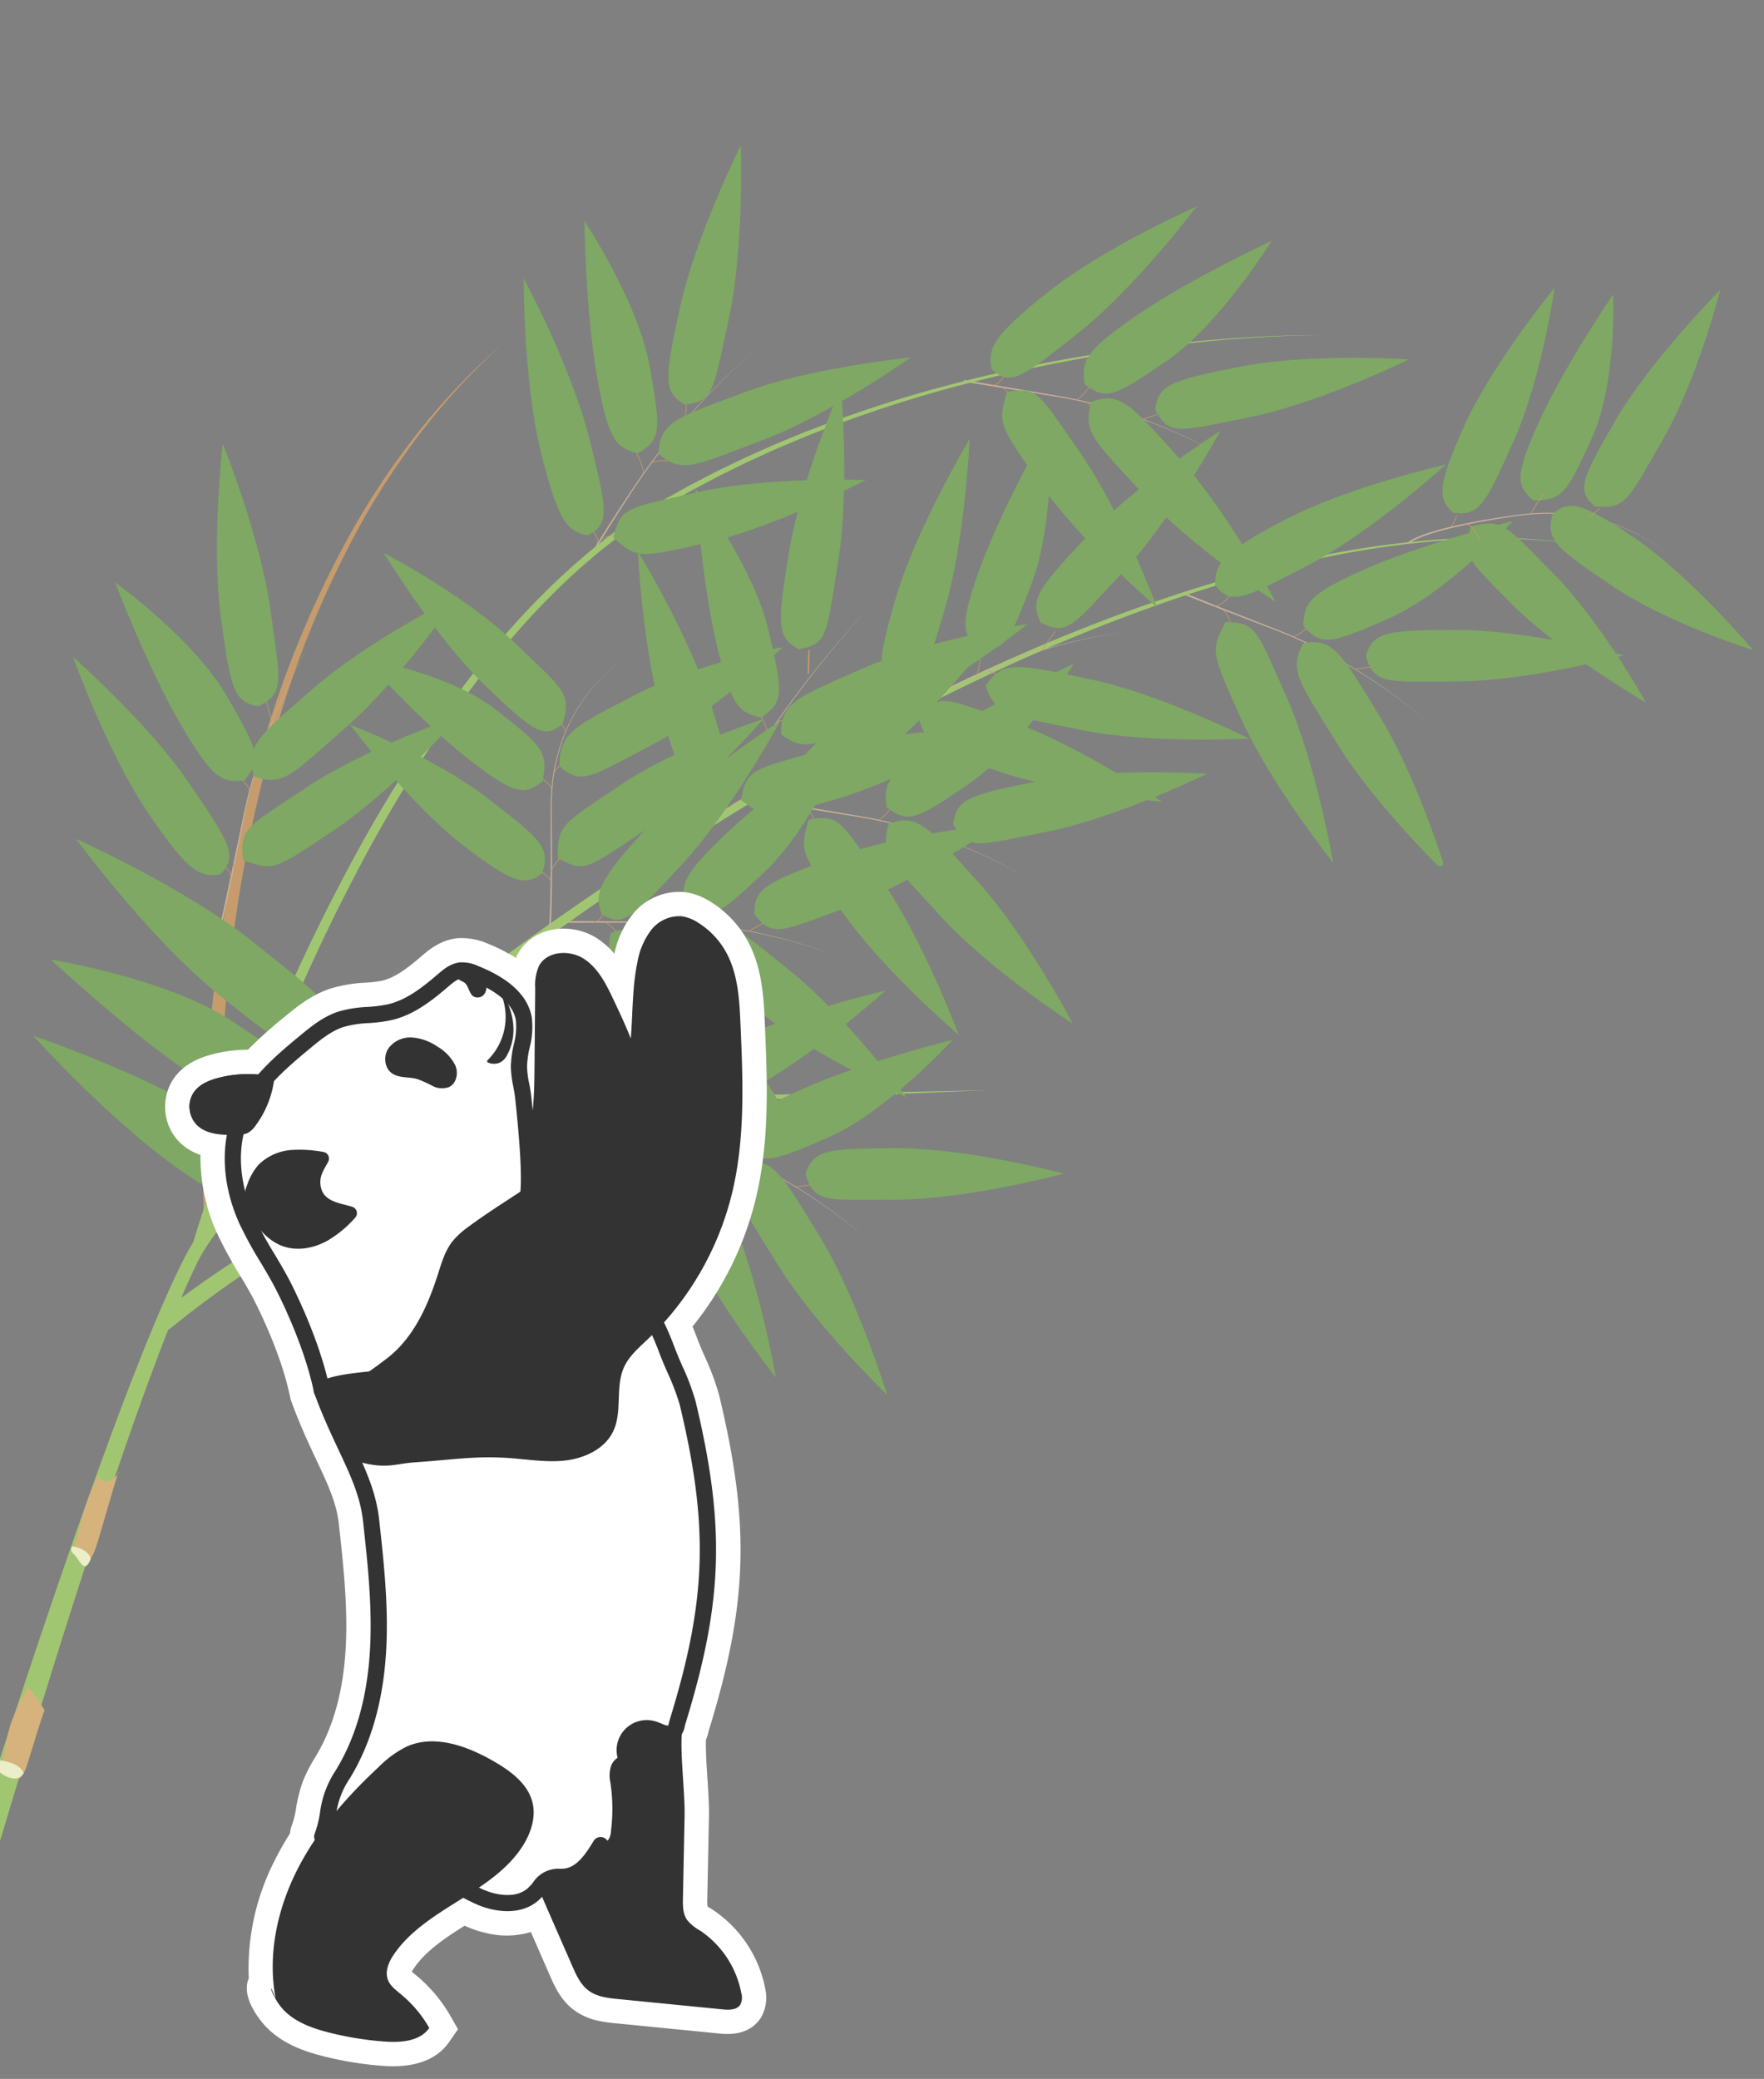 <svg xmlns="http://www.w3.org/2000/svg" xmlns:xlink="http://www.w3.org/1999/xlink" width="471" height="555" viewBox="0 0 471 555"><rect x="0" y="0" width="471" height="555" fill="#808080" stroke="none"/><defs><clipPath id="a"><rect width="471" height="519" transform="translate(0 -0.591)" fill="#fff" stroke="#707070" stroke-width="1"/></clipPath><clipPath id="b"><rect width="471.53" height="519.129" fill="none"/></clipPath><clipPath id="h"><path d="M23.917.131C4.892,1.168,1.787,1.789,0,8.318c2.8,7.641,5.566,6.58,24.592,5.544S68.9,4.566,68.9,4.566,47.238,0,28.988,0c-1.728,0-3.426.042-5.07.131" transform="translate(0 0)" fill="#7ea863"/></clipPath><clipPath id="n"><path d="M21.648,5.65C3.279,10.879,1.482,10.468,0,18.942c6.836,5.205,6.82,5.187,25.191-.044S66.523,0,66.523,0s-26.5.419-44.875,5.65" transform="translate(0 0)" fill="#7ea863"/></clipPath><clipPath id="o"><path d="M22.119,11.569C4.555,19.2-.13,20.626,0,29.176c6.618,5.138,9.734,2.686,27.3-4.943S65.921,0,65.921,0s-26.238,3.942-43.8,11.569" transform="translate(0)" fill="#7ea863"/></clipPath><clipPath id="p"><path d="M16.121,0S5.286,24.9,2.136,44.219-1.1,66.791,4.717,69.973c7.869-1.192,7.461-4.194,10.611-23.513S16.121,0,16.121,0Z" transform="translate(0)" fill="#7ea863"/></clipPath><clipPath id="q"><path d="M5.558,41.342c3.932,16.98,5.979,18.641,11.972,19.93,6.064-4.124,5.878-6.389,1.944-23.368S0,0,0,0,1.625,24.362,5.558,41.342" transform="translate(0)" fill="#7ea863"/></clipPath><clipPath id="r"><path d="M6.953,45.893c5.681,18.678,8.115,20.823,13.626,21.745,6.076-3.309,4.82-7.2-.863-25.877S0,0,0,0,1.268,27.214,6.953,45.893" transform="translate(0)" fill="#7ea863"/></clipPath><clipPath id="s"><path d="M16.2,21.438C.754,32.947-1.071,33.209.425,41.671c8.181,2.412,8.161,2.4,23.6-9.107S56.343,0,56.343,0,31.636,9.932,16.2,21.438" fill="#7ea863"/></clipPath><clipPath id="t"><path d="M15.7,26.591C1.836,40.055-2.071,43.078.968,51.033c7.953,2.426,10.037-.992,23.907-14.453S52.829,0,52.829,0,29.573,13.132,15.7,26.591" transform="translate(0 0)" fill="#7ea863"/></clipPath><clipPath id="u"><path d="M2.336,46.418c3.626,19.216,4.658,22.287,11.19,23.174,6.973-3.948,5.568-6.608,1.94-25.826S.388,0,.388,0s-1.68,27.2,1.948,46.418" transform="translate(0 0)" fill="#7ea863"/></clipPath><clipPath id="v"><path d="M19.289,36.69C28.762,51.165,31.245,51.983,37.3,51.031c4.281-6.038,3.337-8.093-6.136-22.569S0,0,0,0,9.819,22.213,19.289,36.69" transform="translate(0 0)" fill="#7ea863"/></clipPath><clipPath id="w"><path d="M22.148,40.452C33.838,55.887,36.849,57.017,42.33,55.9c4.57-5.283,2.069-8.474-9.621-23.907S0,0,0,0,10.458,25.014,22.148,40.452" fill="#7ea863"/></clipPath><clipPath id="x"><path d="M0,4.33C3.184,12.444,3.18,12.42,21.485,17.8S66.291,23.8,66.291,23.8s-22.8-13.852-41.1-19.228C15.439,1.712,10.508,0,7.187,0,4.273,0,2.6,1.317,0,4.33" transform="translate(0 0)" fill="#7ea863"/></clipPath><clipPath id="y"><path d="M0,5.483C3.031,13.42,6.931,13,25.764,15.891s45.2-.006,45.2-.006S46.607,5.187,27.774,2.291C19.258.982,13.628,0,9.625,0,4.775,0,2.311,1.442,0,5.483" transform="translate(0 0)" fill="#7ea863"/></clipPath><clipPath id="z"><path d="M12.353,30.289C-.132,45.113-1.848,47.847,1.491,53.681c7.308,3.2,8.482.419,20.966-14.406S46.7,0,46.7,0,24.837,15.467,12.353,30.289" fill="#7ea863"/></clipPath><clipPath id="aa"><path d="M3.607,38.307C-1.655,54.929-.755,57.442,3.7,61.756c7.256-.276,8.248-2.309,13.509-18.926S19.842,0,19.842,0,8.868,21.688,3.607,38.307" transform="translate(0)" fill="#7ea863"/></clipPath><clipPath id="ab"><path d="M3.056,42.945c-4.63,19.006-3.644,22.142.583,25.887,6.856.43,7.758-3.571,12.392-22.576S20.413,0,20.413,0,7.69,23.935,3.056,42.945" transform="translate(0)" fill="#7ea863"/></clipPath><clipPath id="ac"><path d="M.973.643C-1,9.163-.987,9.141,10.9,24.421S44.007,55.97,44.007,55.97,33.232,31.1,21.352,15.82C11.9,3.66,9.751,0,5.159,0A18.454,18.454,0,0,0,.973.643" transform="translate(0)" fill="#7ea863"/></clipPath><clipPath id="ad"><path d="M.525,1.228c-2,8.29,1.418,10.26,15.13,23.824S52.466,51.921,52.466,51.921,38.649,28.7,24.94,15.134C14.385,4.689,10.11,0,5.236,0A11.2,11.2,0,0,0,.525,1.228" fill="#7ea863"/></clipPath><clipPath id="ae"><path d="M22.009,4.34C3.5,9.03.565,10.24,0,16.994c4.152,6.961,6.675,5.386,25.181.694S67.019.006,67.019.006,66.553,0,65.7,0C60.126,0,38.059.27,22.009,4.34" transform="translate(0 0)" fill="#7ea863"/></clipPath><clipPath id="af"><path d="M13.522,21.652C-.114,32.1-.794,34.695.406,40.868c6.064,4.09,8.014,3.017,21.648-7.435S48.294,0,48.294,0,27.156,11.2,13.522,21.652" fill="#7ea863"/></clipPath><clipPath id="ag"><path d="M.973.643C-1,9.163-.987,9.143,10.9,24.419S44.005,55.968,44.005,55.968,33.232,31.094,21.349,15.818C11.9,3.66,9.749,0,5.161,0A18.357,18.357,0,0,0,.973.643" fill="#7ea863"/></clipPath><clipPath id="ah"><path d="M.525,1.23c-2,8.288,1.42,10.26,15.13,23.822S52.466,51.921,52.466,51.921,38.651,28.7,24.94,15.136C14.383,4.691,10.11,0,5.236,0A11.211,11.211,0,0,0,.525,1.23" fill="#7ea863"/></clipPath><clipPath id="ai"><path d="M22.005,4.338C3.5,9.03.561,10.24,0,16.992c4.15,6.963,6.671,5.386,25.179.7S67.017.006,67.017.006,66.551,0,65.7,0C60.122,0,38.055.27,22.005,4.338" transform="translate(0 0)" fill="#7ea863"/></clipPath><clipPath id="aj"><path d="M13.522,21.65C-.114,32.1-.794,34.695.406,40.866c6.064,4.09,8.014,3.019,21.65-7.435S48.3,0,48.3,0,27.158,11.2,13.522,21.65" transform="translate(0 0)" fill="#7ea863"/></clipPath><clipPath id="ak"><path d="M14.527,24.774C.06,37.551-.9,40.7.437,46.276c5.34,4.428,8.328,1.7,22.793-11.083S52.822,0,52.822,0s-23.828,12-38.3,24.774" transform="translate(0 0)" fill="#7ea863"/></clipPath><clipPath id="al"><path d="M2.169.036c-3.491,7.994-3.479,7.974,5.4,25.28S34.307,62.711,34.307,62.711,28.274,36.189,19.4,18.883C11.109,2.716,10.572,0,3.72,0c-.484,0-1,.014-1.551.036" transform="translate(0 0)" fill="#7ea863"/></clipPath><clipPath id="am"><path d="M1.825.341A.935.935,0,0,0,1.18.885C-1.986,8.312,1.1,11.109,11.872,26.78c8.478,12.335,22.481,25.6,28.424,31a.916.916,0,0,0,1.446-1.049C38.769,49.168,31.281,31.162,22.8,18.827,13.436,5.2,10.345,0,4.616,0A12.9,12.9,0,0,0,1.825.341" fill="#7ea863"/></clipPath><clipPath id="an"><path d="M16.389,14.562C1.092,22.2-.048,24.614,0,30.912c5.207,5.191,7.316,4.513,22.614-3.124S54.484,0,54.484,0s-22.8,6.923-38.095,14.562" fill="#7ea863"/></clipPath><clipPath id="ao"><path d="M17.793,16.951C1.259,26.712-.263,29.623.031,35.357c4.436,5.382,7.867,3.277,24.4-6.489S59.916,0,59.916,0,34.331,7.187,17.793,16.951" transform="translate(0)" fill="#7ea863"/></clipPath><clipPath id="ap"><path d="M20.9,8.185C2.841,14.451,1.026,14.142,0,22.686c7.106,4.808,7.09,4.793,25.153-1.472S65.414,0,65.414,0,38.97,1.92,20.9,8.185" transform="translate(0 0)" fill="#7ea863"/></clipPath><clipPath id="aq"><path d="M21.19,14.037C4.061,22.648-.544,24.342.049,32.87,6.933,37.623,9.912,35,27.044,26.383S64.307,0,64.307,0,38.317,5.421,21.19,14.037" transform="translate(0)" fill="#7ea863"/></clipPath><clipPath id="ar"><path d="M1.249,44.939C-.858,64.407-.765,67.656,5.21,70.5,13,68.868,12.435,65.9,14.541,46.426S12.839,0,12.839,0,3.355,25.469,1.249,44.939" transform="translate(0)" fill="#7ea863"/></clipPath><clipPath id="as"><path d="M7.77,40.957c4.838,16.73,6.973,18.272,13.027,19.218,5.83-4.459,5.525-6.709.684-23.439S0,0,0,0,2.93,24.229,7.77,40.957" transform="translate(0 0)" fill="#7ea863"/></clipPath><clipPath id="at"><path d="M9.409,45.425c6.677,18.323,9.222,20.327,14.777,20.936,5.89-3.648,4.428-7.463-2.251-25.788S0,0,0,0,2.73,27.1,9.409,45.425" fill="#7ea863"/></clipPath><clipPath id="au"><path d="M.225,1.387c-.684,8.728-.676,8.7,13.34,21.932s37.42,25.971,37.42,25.971S36.639,26.407,22.625,13.18C12.438,3.571,9.332,0,5.414,0A14.022,14.022,0,0,0,.225,1.387" transform="translate(0)" fill="#7ea863"/></clipPath><clipPath id="av"><path d="M.09,2.047c-.742,8.5,2.926,9.911,18.5,21.158S58.97,43.971,58.97,43.971,41.86,23.2,26.292,11.95C15.275,3.991,10.226,0,5.741,0A10.033,10.033,0,0,0,.09,2.047" transform="translate(0 0)" fill="#7ea863"/></clipPath><clipPath id="aw"><path d="M19.922,11.347C2.321,18.887-.4,20.543.044,27.3c5.138,6.227,7.4,4.273,25-3.267S63.778,0,63.778,0,37.522,3.807,19.922,11.347" transform="translate(0)" fill="#7ea863"/></clipPath><clipPath id="ax"><path d="M11.116,26.849C-.812,39.315-1.1,41.981,1,47.89c6.6,3.091,8.371,1.724,20.3-10.742S42.276,0,42.276,0,23.042,14.382,11.116,26.849" transform="translate(0 0)" fill="#7ea863"/></clipPath><clipPath id="ay"><path d="M11.719,30.485C-.685,45.381-1.167,48.642.984,53.937c5.937,3.535,8.484.371,20.888-14.525S45.9,0,45.9,0,24.123,15.59,11.719,30.485" transform="translate(0)" fill="#7ea863"/></clipPath><clipPath id="az"><path d="M21.329,22.323C1.411,34.9-.843,35.04.213,45.53c9.776,3.737,9.752,3.723,29.67-8.849S72.348,0,72.348,0s-31.1,9.75-51.019,22.323" transform="translate(0 0)" fill="#7ea863"/></clipPath><clipPath id="ba"><path d="M26.172,16.679C5.077,27.026-.584,29.043.046,39.505c8.379,5.907,12.063,2.728,33.155-7.621S79.178,0,79.178,0,47.262,6.332,26.172,16.679" transform="translate(0)" fill="#7ea863"/></clipPath><clipPath id="bb"><path d="M39.964,39.339c19.051,13.832,22.5,15.651,29.027,10.746,2.942-9.557-.5-10.688-19.549-24.518S0,0,0,0,20.912,25.508,39.964,39.339" transform="translate(0)" fill="#7ea863"/></clipPath><clipPath id="bc"><path d="M40.551,29.575C58.6,40.208,61.76,39.723,67.932,35.312c1.533-9.016-.587-10.746-18.635-21.38S0,0,0,0,22.5,18.94,40.551,29.575" transform="translate(0)" fill="#7ea863"/></clipPath><clipPath id="bd"><path d="M43.459,35.215C63.716,47.1,67.646,46.94,73.359,43.048c2.8-8.171-1.49-10.587-21.749-22.475S0,0,0,0,23.2,23.328,43.459,35.215" transform="translate(0 0)" fill="#7ea863"/></clipPath><clipPath id="be"><path d="M15.681,19.718C1.073,30.769-.572,30.908.134,40.021c7.11,3.192,7.092,3.178,21.7-7.875S53.038,0,53.038,0,30.291,8.667,15.681,19.718" fill="#7ea863"/></clipPath><clipPath id="bf"><path d="M19.224,14.818C3.773,23.943-.371,25.733.025,34.822c6.08,5.088,8.786,2.3,24.237-6.824S58,0,58,0,34.675,5.7,19.224,14.818" transform="translate(0)" fill="#7ea863"/></clipPath><clipPath id="bg"><path d="M28.922,33.963C42.739,45.873,45.24,47.434,50.035,43.13c2.2-8.33-.3-9.29-14.114-21.2S0,0,0,0,15.1,22.051,28.922,33.963" fill="#7ea863"/></clipPath><clipPath id="bh"><path d="M29.408,25.469c13.1,9.139,15.413,8.7,19.942,4.822,1.172-7.847-.365-9.339-13.467-18.476S0,0,0,0,16.3,16.332,29.408,25.469" transform="translate(0 0)" fill="#7ea863"/></clipPath><clipPath id="bi"><path d="M31.5,30.354C46.2,40.569,49.073,40.4,53.264,36.988c2.087-7.121-1.024-9.2-15.735-19.41S0,0,0,0,16.786,20.142,31.5,30.354" transform="translate(0 0)" fill="#7ea863"/></clipPath><clipPath id="bj"><path d="M14.525,24.776C.062,37.553-.9,40.7.437,46.276c5.342,4.428,8.326,1.7,22.793-11.081S52.82,0,52.82,0s-23.828,12-38.3,24.776" transform="translate(0 0)" fill="#7ea863"/></clipPath><clipPath id="bk"><path d="M.673,1.1C-.861,8.933-.851,8.913,12.734,21.2s37.137,24.4,37.137,24.4S36.833,24.628,23.249,12.339C13.208,3.255,10.325,0,6.068,0a18.569,18.569,0,0,0-5.4,1.1" fill="#7ea863"/></clipPath><clipPath id="bl"><path d="M7.383,36.373c-8.4,16.447-9.359,19.3-4.257,23.183,8.381.417,8.766-2.3,17.167-18.75S33.556,0,33.556,0,15.786,19.926,7.383,36.373" fill="#7ea863"/></clipPath><clipPath id="bm"><path d="M4.15,35.03C-1.771,50.16-.864,52.385,3.775,56.1c7.7-.516,8.8-2.38,14.715-17.512S22.146,0,22.146,0s-12.079,19.9-18,35.03" fill="#7ea863"/></clipPath><clipPath id="bn"><path d="M4.886,38.18C-1.714,55.155-.954,58,3.18,61.475c7.209.561,8.524-3.013,15.126-19.988S27.088,0,27.088,0s-15.6,21.206-22.2,38.18" fill="#7ea863"/></clipPath><clipPath id="bo"><path d="M.392,2.41c-1.658,7.24,1.573,9.113,16.865,18.375S55.775,35.952,55.775,35.952s-17.96-19.038-33.257-28.3C13.352,2.1,8.654,0,5.5,0,3.4,0,1.985.938.392,2.41" transform="translate(0 0)" fill="#7ea863"/></clipPath><clipPath id="bp"><path d="M2.17.036c-3.493,7.992-3.479,7.976,5.4,25.282S34.308,62.713,34.308,62.713,28.275,36.191,19.4,18.883C11.108,2.716,10.573,0,3.719,0Q2.993,0,2.17.036" transform="translate(0 0)" fill="#7ea863"/></clipPath><clipPath id="bq"><path d="M1.371.446C-2.1,8.206.889,10.8,11.871,26.778S43.1,60.288,43.1,60.288,33.781,34.8,22.8,18.825C13.434,5.2,10.346,0,4.617,0A13.7,13.7,0,0,0,1.371.446" transform="translate(0 0)" fill="#7ea863"/></clipPath><clipPath id="br"><path d="M23.917.131C4.892,1.166,1.787,1.789,0,8.316,2.8,15.959,5.568,14.9,24.592,13.86S68.9,4.564,68.9,4.564,47.246,0,29,0c-1.73,0-3.432.042-5.078.131" transform="translate(0 0)" fill="#7ea863"/></clipPath><clipPath id="bs"><path d="M16.389,14.562C1.092,22.2-.048,24.614,0,30.912c5.207,5.191,7.318,4.513,22.614-3.124S54.484,0,54.484,0s-22.8,6.923-38.095,14.562" transform="translate(0)" fill="#7ea863"/></clipPath><clipPath id="bt"><path d="M17.793,16.951C1.257,26.714-.263,29.623.031,35.357c4.436,5.38,7.865,3.275,24.4-6.489S59.914,0,59.914,0,34.329,7.187,17.793,16.951" fill="#7ea863"/></clipPath><clipPath id="bw"><path d="M5.433.2a56.739,56.739,0,0,0-2.97,7.978C1.228,12.079.07,18.206.07,18.206-.813,20.194,7,23.907,7,23.907a39,39,0,0,0,2.273-5.981c1.311-4.557,1.845-12.368,1.861-12.753C11.158,4.568,7.249,0,5.822,0a.434.434,0,0,0-.389.2" transform="translate(0 0)" fill="#d6b27d"/></clipPath><clipPath id="bx"><path d="M5.571.1a61.417,61.417,0,0,0-3.954,9.962A67.625,67.625,0,0,0,.08,20.807C-.7,22.8,4.525,24.376,4.525,24.376s1.266-.551,2.14-3.959c1.174-4.563,3.694-15,3.92-14.693.159.22-.845-1.315-2-2.851C7.5,1.436,6.287,0,5.759,0a.214.214,0,0,0-.188.1" transform="translate(0 0)" fill="#d6b27d"/></clipPath><clipPath id="bz"><path d="M5.483,1.129a42.6,42.6,0,0,0-2.97,7.978C1.411,13.013.08,19.809.08,19.809-.7,21.8,4.525,23.378,4.525,23.378s.611-.577,1.486-3.989C7.019,15.467,9.661,3.729,10.522.714c-.885,1.333-3.61,3.7-5.039.415M10.522.714c.228-.341.333-.615.266-.708L10.78,0a2.284,2.284,0,0,0-.258.714" transform="translate(0 0)" fill="#d6b27d"/></clipPath><clipPath id="cb"><rect width="170" height="320" transform="translate(8 -1.782)" fill="none"/></clipPath></defs><g transform="translate(0 -266)"><g transform="translate(0 266.591)" clip-path="url(#a)"><g transform="translate(3.556 27.975) rotate(3)"><g transform="translate(0 0)"><g clip-path="url(#b)"><path d="M41.241,0A177.058,177.058,0,0,0,29.212,13.062q-5.731,6.812-10.845,14.157c-.837,1.235-1.686,2.46-2.511,3.7l-2.418,3.766-2.313,3.839L8.875,42.409Q6.64,46.3,4.461,50.231,3.375,52.2,2.329,54.184c-.345.662-.686,1.328-1.018,2-.163.337-.327.672-.48,1.011-.079.169-.151.339-.224.508l-.1.254-.044.124-.018.057c0,.006-.012.057-.008.016L0,58.132a.637.637,0,0,1,.024-.122.579.579,0,0,1,.026-.077l.05-.144.109-.27c.077-.175.153-.351.234-.522.159-.345.327-.68.494-1.02.337-.672.686-1.338,1.037-2Q3.039,51.99,4.14,50.032q2.2-3.918,4.471-7.789l2.279-3.869,2.339-3.831,2.442-3.758c.833-1.239,1.69-2.46,2.533-3.691q5.16-7.309,10.932-14.1c3.85-4.515,7.844-8.9,12.1-12.991" transform="translate(159.642 54.614)" fill="#c7b299"/><path d="M70.881,17.094a134.232,134.232,0,0,0-16.937-7.18A140.585,140.585,0,0,0,36.3,4.982Q31.815,4.05,27.28,3.455c-3.021-.376-6.06-.672-9.089-1.014L0,.459.048,0,18.224,2.1c3.031.362,6.06.678,9.089,1.074q4.541.618,9.024,1.584A141.076,141.076,0,0,1,53.978,9.808a134.081,134.081,0,0,1,16.9,7.286" transform="translate(257.295 59.489)" fill="#c7b299"/><path d="M70.017,10a36.7,36.7,0,0,0-7.822-4.954,47.629,47.629,0,0,0-8.627-3.166A53.481,53.481,0,0,0,35.4.422,68.708,68.708,0,0,0,26.355,1.85l-2.249.465-2.24.5c-1.5.323-2.982.7-4.469,1.06-2.968.758-5.925,1.564-8.831,2.541-1.448.5-2.894,1.014-4.3,1.629q-.533.219-1.047.473c-.347.16-.692.329-1.028.512A8.954,8.954,0,0,0,.317,10.265L0,9.962A8.92,8.92,0,0,1,2.006,8.644c.343-.187.694-.355,1.047-.518s.7-.325,1.061-.471c1.422-.613,2.88-1.119,4.338-1.617,2.924-.965,5.894-1.755,8.869-2.5,1.492-.355,2.981-.721,4.481-1.036l2.246-.492L26.3,1.561A68.266,68.266,0,0,1,35.385.186,53.65,53.65,0,0,1,53.6,1.769,47.958,47.958,0,0,1,62.219,5,36.85,36.85,0,0,1,70.017,10" transform="translate(377.844 86.667)" fill="#c7b299"/><path d="M66.837,31.159A141.353,141.353,0,0,0,51.4,20.768a147.319,147.319,0,0,0-16.51-8.362Q30.639,10.59,26.28,9.089c-2.908-.983-5.844-1.9-8.762-2.858C11.672,4.32,5.832,2.456,0,.435L.159,0c5.775,2.045,11.63,3.961,17.457,5.906,2.914.977,5.838,1.913,8.748,2.917s5.775,2.147,8.6,3.376A147.752,147.752,0,0,1,51.449,20.67,141.835,141.835,0,0,1,66.837,31.159" transform="translate(319.4 113.349)" fill="#c7b299"/><path d="M72.51,6.782A132.572,132.572,0,0,0,54.72,2.411,139.638,139.638,0,0,0,36.559.376C33.515.244,30.47.218,27.423.317s-6.088.309-9.131.459L.02,1.743,0,1.28,18.276.439c3.049-.132,6.088-.3,9.141-.4Q32-.08,36.567.155A139.852,139.852,0,0,1,54.742,2.3,132.743,132.743,0,0,1,72.51,6.782" transform="translate(158.729 208.018)" fill="#c7b299"/><path d="M69.515,31.933c-2.509-2.041-5.134-3.922-7.8-5.73s-5.392-3.518-8.163-5.135a135.344,135.344,0,0,0-17.2-8.514C30.458,10.093,24.3,8.429,18.23,6.487c-3.041-.957-6.08-1.917-9.113-2.9-1.516-.5-3.029-.991-4.541-1.507L2.315,1.288,1.188.873.625.652.343.534.2.467C.175.453.155.447.125.429L.083.4.061.392A.293.293,0,0,1,0,.341L.325.028A.16.16,0,0,0,.3,0l.01.006L.329.018l.06.03L.518.11.786.225l.551.219,1.117.42,2.252.8c1.506.524,3.017,1.03,4.529,1.533,3.025,1,6.058,1.982,9.091,2.957l9.113,2.89q4.562,1.45,9,3.294a135.645,135.645,0,0,1,17.173,8.628q4.148,2.453,8.139,5.187c2.656,1.824,5.269,3.723,7.768,5.779" transform="translate(174.591 258.469)" fill="#c7b299"/><path d="M1.519,238.981c-.288-2.746-.49-5.4-.672-8.1S.519,225.51.4,222.823C.16,217.447.043,212.075.005,206.7q-.077-16.117.988-32.207c.72-10.716,1.815-21.406,3.368-32.02.776-5.309,1.642-10.6,2.644-15.867s2.121-10.507,3.352-15.721A271.285,271.285,0,0,1,31.941,50.765,202.374,202.374,0,0,1,48.417,23.691l2.341-3.177,2.426-3.106c.409-.516.805-1.04,1.222-1.544l1.26-1.511c.847-1,1.664-2.027,2.537-3C61.633,7.389,65.265,3.634,69,0,65.33,3.709,61.77,7.529,58.415,11.553c-.853.989-1.648,2.031-2.478,3.047l-1.23,1.531c-.407.512-.793,1.042-1.19,1.564l-2.363,3.146L48.876,24.05A202.413,202.413,0,0,0,32.956,51.322a270.073,270.073,0,0,0-20.365,60.122Q10.9,119.237,9.547,127.1c-.9,5.244-1.668,10.511-2.343,15.79C5.853,153.449,4.957,164.07,4.433,174.7s-.649,21.284-.407,31.919c.131,5.32.343,10.633.676,15.934q.247,3.976.581,7.942c.224,2.63.478,5.3.793,7.86Z" transform="translate(64.972 56.119)" fill="#c69c6d"/><path d="M23.3,0a44.245,44.245,0,0,0-7.562,5.971,52.109,52.109,0,0,0-6.324,7.393,49.357,49.357,0,0,0-7.9,17.924A52.593,52.593,0,0,0,.341,41.13a94.977,94.977,0,0,0,.434,9.928c.246,3.309.5,6.617.786,9.922q.211,2.477.46,4.952L2.29,68.4l.159,1.227.091.609.054.3.052.242-.492.234a2.56,2.56,0,0,1-.085-.364l-.054-.313-.089-.624-.151-1.241-.25-2.48Q1.3,63.5,1.1,61.022C.846,57.712.618,54.4.4,51.086a98.1,98.1,0,0,1-.365-9.965,52.94,52.94,0,0,1,1.246-9.889,49.5,49.5,0,0,1,8.04-17.945A52.279,52.279,0,0,1,15.7,5.925,44.18,44.18,0,0,1,23.3,0" transform="translate(93.315 223.703)" fill="#c7b299"/><path d="M0,423.1q10.185-40.773,21.122-81.272c7.314-27.008,14.844-53.958,23.088-80.7,2.071-6.684,4.182-13.354,6.4-20s4.5-13.259,7-19.815c1.25-3.278,2.545-6.542,3.959-9.772.367-.81.706-1.6,1.1-2.427s.8-1.641,1.232-2.431c.865-1.578,1.791-3.1,2.759-4.572,1.94-2.949,4.017-5.756,6.165-8.488s4.372-5.389,6.637-8c4.535-5.21,9.246-10.225,14.058-15.122s9.73-9.67,14.723-14.35q14.982-14.039,30.759-27.06a804.229,804.229,0,0,1,65.321-48.789,671.453,671.453,0,0,1,69.828-41.2c12.029-6.091,24.261-11.742,36.71-16.8A361.432,361.432,0,0,1,348.865,9.147a250.98,250.98,0,0,1,39.259-7.931,165.257,165.257,0,0,1,39.89-.012,164.958,164.958,0,0,0-39.852.366,250.319,250.319,0,0,0-39.123,8.263A360.985,360.985,0,0,0,311.22,23.294c-12.382,5.159-24.54,10.9-36.49,17.086A671.084,671.084,0,0,0,205.4,82.1a803.049,803.049,0,0,0-64.738,49.218q-15.571,13.152-30.41,27.215-7.394,7.047-14.515,14.386c-4.737,4.9-9.365,9.914-13.8,15.093-2.214,2.592-4.382,5.222-6.461,7.917s-4.08,5.445-5.915,8.283c-.914,1.42-1.779,2.866-2.567,4.334-.395.731-.766,1.475-1.1,2.22s-.67,1.566-1.008,2.346c-1.315,3.173-2.529,6.41-3.7,9.67-2.337,6.52-4.487,13.135-6.558,19.781s-4.047,13.328-5.981,20.027c-7.7,26.808-14.7,53.863-21.483,80.97Q17.03,384.223,7.641,425.1Z" transform="translate(-0.34 93.961)" fill="#a1c671"/><path d="M0,71.643c1.914-1.724,3.8-3.321,5.739-4.919s3.878-3.144,5.838-4.686q5.892-4.6,11.984-8.89c4.059-2.862,8.161-5.653,12.341-8.313,2.073-1.357,4.192-2.634,6.29-3.944,1.055-.646,2.125-1.269,3.184-1.9s2.119-1.276,3.2-1.879a259.955,259.955,0,0,1,53.863-23.867,190.781,190.781,0,0,1,28.585-6.432l3.624-.506c1.21-.158,2.426-.244,3.638-.37l3.64-.347,3.63-.274L160.07,4.249,218.139,0,160.16,5.456,145.665,6.818l-3.622.349-3.6.42c-1.2.148-2.4.258-3.6.441l-3.579.573a189.192,189.192,0,0,0-28.174,6.954A257.817,257.817,0,0,0,50.255,40.271c-1.055.617-2.087,1.278-3.126,1.921s-2.083,1.288-3.112,1.948c-2.053,1.339-4.122,2.645-6.147,4.03-4.08,2.714-8.084,5.557-12.039,8.466s-7.846,5.915-11.658,9.016c-1.9,1.558-3.8,3.124-5.658,4.728s-3.723,3.24-5.467,4.875Z" transform="translate(55.593 248.492)" fill="#a1c671"/><path d="M0,258.684c1.063-4.466,2.226-8.837,3.438-13.222s2.48-8.736,3.795-13.078q3.946-13.024,8.46-25.846c6.021-17.088,12.771-33.9,20.434-50.255a376.315,376.315,0,0,1,26.119-47.26c.609-.944,1.236-1.875,1.869-2.8l1.894-2.783c1.3-1.83,2.567-3.678,3.906-5.476,2.63-3.628,5.384-7.158,8.212-10.621s5.788-6.806,8.812-10.08q4.579-4.875,9.474-9.4c3.291-2.982,6.665-5.864,10.18-8.551,3.527-2.663,7.155-5.208,10.9-7.495l2.783-1.761,1.393-.879,1.416-.835,5.671-3.331c1.906-1.079,3.838-2.106,5.755-3.162.966-.518,1.914-1.066,2.89-1.556l2.922-1.487c3.876-2.029,7.844-3.849,11.785-5.724,3.991-1.755,7.965-3.556,12.009-5.167,8.064-3.286,16.225-6.315,24.493-8.969A405.229,405.229,0,0,1,238.974,6.172Q251.727,3.787,264.6,2.194C273.173,1.156,281.776.315,290.4,0c-8.623.388-17.216,1.3-25.78,2.409q-12.842,1.7-25.576,4.188a405.061,405.061,0,0,0-50.193,13.172c-8.23,2.716-16.348,5.8-24.364,9.15-4.021,1.639-7.967,3.467-11.93,5.25-3.916,1.9-7.853,3.745-11.7,5.8l-2.9,1.5c-.968.5-1.908,1.052-2.864,1.574-1.9,1.068-3.817,2.106-5.705,3.2L123.773,49.6l-1.4.841-1.377.888-2.757,1.773c-3.713,2.313-7.26,4.846-10.732,7.511-3.456,2.685-6.772,5.565-10.008,8.541q-4.806,4.521-9.309,9.388c-2.972,3.27-5.888,6.6-8.657,10.062s-5.483,6.979-8.066,10.6C70.149,101,68.9,102.844,67.63,104.67l-1.861,2.776c-.621.924-1.236,1.854-1.833,2.795a374.338,374.338,0,0,0-25.6,47.174c-7.5,16.324-14.084,33.107-19.948,50.154Q14,220.36,10.166,233.348q-1.91,6.492-3.674,13.029c-1.166,4.353-2.3,8.744-3.3,13.1Z" transform="translate(63.605 42.466)" fill="#a1c671"/><path d="M1.9,3.953l-.143-.085C2.62,2.291.026.158,0,.136L.1,0C.212.091,2.835,2.246,1.9,3.953" transform="translate(159.86 104.433)" fill="#c69c6d"/><path d="M2.051,5.624l-.139-.091C2.585,4.43.026.136,0,.091L.139,0C.246.181,2.777,4.43,2.051,5.624" transform="translate(170.966 83.596)" fill="#c69c6d"/><path d="M.165,5.413,0,5.4.228,0,.393.008Z" transform="translate(183.417 68.621)" fill="#c69c6d"/><path d="M.058.921,0,.761A7.767,7.767,0,0,1,4.14.052L4.108.223a7.826,7.826,0,0,0-4.051.7" transform="translate(175.194 85.089)" fill="#c69c6d"/><path d="M.113,2.171,0,2.045C1.381.65,5.862.026,6.052,0l.02.173c-.046.006-4.616.642-5.959,2" transform="translate(163.109 104.916)" fill="#c69c6d"/></g></g><g transform="translate(0 0)"><g clip-path="url(#b)"><path d="M20.468,0c-1.541,2.913-2.924,5.912-4.235,8.945s-2.529,6.11-3.658,9.223a160.5,160.5,0,0,0-5.65,19.06c-.738,3.236-1.369,6.5-1.869,9.784l-1.48,9.871-1.5,9.869L1.32,71.683.927,74.149l-.2,1.231L.619,76l-.058.309-.03.156-.018.083L.5,76.593l-.012.039c.155.177-.722.014-.43-.1l.44.02c.288-.089-.577-.248-.419-.093,0,.01,0,.006,0,0l.008-.028L.1,76.365l.03-.148.058-.3L.3,75.3l.21-1.229.4-2.46.79-4.925,1.549-9.859,1.533-9.861q.783-4.936,1.928-9.794a160.719,160.719,0,0,1,5.759-19.048q1.72-4.661,3.71-9.2C17.512,5.9,18.911,2.9,20.468,0" transform="translate(66.61 137.932)" fill="#c7b299"/><path d="M3.563,4.147,3.4,4.119C3.688,2.311.04.173,0,.15L.081,0C.234.089,3.868,2.22,3.563,4.147" transform="translate(65.275 198.263)" fill="#c69c6d"/><path d="M3.763,4.558,3.6,4.521C3.864,3.242.038.169,0,.138L.1,0C.26.128,4.047,3.173,3.763,4.558" transform="translate(68.759 174.65)" fill="#c69c6d"/><path d="M1.938,6.1,0,.055.155,0,2.093,6.049Z" transform="translate(75.38 153.867)" fill="#c69c6d"/><path d="M.232,2.49,0,2.212A8.125,8.125,0,0,1,3.7,0l.054.366A8.005,8.005,0,0,0,.232,2.49" transform="translate(73.377 172.966)" fill="#c69c6d"/><path d="M.317,4.351,0,4.19C.843,2.346,4.864.1,5.035,0L5.2.327C5.158.351,1.111,2.614.317,4.351" transform="translate(69.048 195.229)" fill="#c69c6d"/></g></g><g transform="translate(0 0)"><g clip-path="url(#b)"><path d="M67.275,0A133.151,133.151,0,0,0,49.489,4.462a142.777,142.777,0,0,0-17.131,6.729q-4.175,1.968-8.207,4.245c-2.676,1.531-5.322,3.14-7.984,4.708L.214,29.6,0,29.2l16.01-9.351c2.674-1.55,5.324-3.136,8.018-4.657s5.451-2.906,8.244-4.2A142.825,142.825,0,0,1,49.459,4.357,132.863,132.863,0,0,1,67.275,0" transform="translate(238.019 124.143)" fill="#c7b299"/><path d="M.169,5.553,0,5.228C1.47,4.381.837.1.831.059L1.178,0c.028.185.676,4.582-1.01,5.553" transform="translate(244.667 144.254)" fill="#c69c6d"/><path d="M.071,5.856,0,5.7C1.119,5.126,1.065.053,1.063,0l.165,0c0,.213.056,5.234-1.156,5.856" transform="translate(264.337 132.563)" fill="#c69c6d"/><path d="M.137,5.441,0,5.348,3.331,0l.137.093Z" transform="translate(281.745 125.147)" fill="#c69c6d"/><path d="M3.8,1.8A7.944,7.944,0,0,0,0,.171L.03,0A7.93,7.93,0,0,1,3.91,1.67Z" transform="translate(267.902 136.733)" fill="#c69c6d"/><path d="M6.086,1.983C6.044,1.963,1.865.013.077.427L0,.066c1.9-.443,6.054,1.5,6.231,1.58Z" transform="translate(247.156 147.981)" fill="#c69c6d"/></g></g><g transform="translate(0 0)"><g clip-path="url(#b)"><path d="M70.881,17.094a134.232,134.232,0,0,0-16.937-7.18A140.579,140.579,0,0,0,36.3,4.982Q31.815,4.05,27.28,3.457c-3.021-.378-6.06-.674-9.089-1.016L0,.459.048,0,18.224,2.1c3.031.362,6.06.678,9.089,1.074q4.541.618,9.024,1.584A141.176,141.176,0,0,1,53.978,9.808a134.207,134.207,0,0,1,16.9,7.286" transform="translate(210.418 174.307)" fill="#c7b299"/><path d="M.1,4.095c-.036,0-.069,0-.1-.008l.042-.368C1.7,3.918,3.539.039,3.559,0l.315.162C3.8.329,1.974,4.178.1,4.095" transform="translate(217.96 171.481)" fill="#c69c6d"/><path d="M.079,4.188c-.028,0-.054,0-.079-.008l.026-.171c.022,0,.046.006.067.008C1.351,4.072,4,.043,4.023,0L4.16.1C4.047.27,1.434,4.247.079,4.188" transform="translate(240.158 173.998)" fill="#c69c6d"/><path d="M.127,2.687,0,2.342,5.65,0l.129.345Z" transform="translate(258.598 179.82)" fill="#c69c6d"/><path d="M2.2,3.76A8.641,8.641,0,0,0,0,.12L.119,0A8.6,8.6,0,0,1,2.361,3.725Z" transform="translate(243.836 178.946)" fill="#c69c6d"/><path d="M4.082,5.131C4.059,5.088,1.71.92,0,.16L.063,0C1.825.782,4.126,4.869,4.225,5.043Z" transform="translate(220.72 175.633)" fill="#c69c6d"/></g></g><g transform="translate(0 0)"><g clip-path="url(#b)"><path d="M.1,3.953c-.032,0-.065,0-.1-.008l.02-.171C1.746,3.989,3.612.039,3.632,0l.147.075C3.7.24,1.906,4.032.1,3.953" transform="translate(264.847 56.706)" fill="#c69c6d"/><path d="M.079,4.188c-.028,0-.054,0-.079-.008l.026-.171C1.258,4.225,4,.045,4.023,0L4.16.1C4.047.272,1.434,4.247.079,4.188" transform="translate(287.033 59.178)" fill="#c69c6d"/><path d="M.06,2.5,0,2.342,5.652,0l.06.16Z" transform="translate(305.507 65.094)" fill="#c69c6d"/><path d="M2.6,4.432A12.877,12.877,0,0,0,0,.122L.119,0A13.1,13.1,0,0,1,2.753,4.377Z" transform="translate(290.315 63.464)" fill="#c69c6d"/><path d="M4.082,5.131C4.059,5.088,1.71.92,0,.16L.063,0C1.825.782,4.126,4.869,4.225,5.043Z" transform="translate(267.594 60.813)" fill="#c69c6d"/></g></g><g transform="translate(0 0)"><g clip-path="url(#b)"><path d="M.357,3.223A1.335,1.335,0,0,1,0,3.158l.05-.165C1.71,3.544,4.243.037,4.269,0L4.4.1C4.3.244,2.089,3.3.357,3.223" transform="translate(326.907 113.175)" fill="#c69c6d"/><path d="M.228,3.357A.748.748,0,0,1,0,3.315l.056-.162C1.224,3.6,4.662.037,4.7,0L4.81.124C4.674.268,1.631,3.42.228,3.357" transform="translate(348.206 120.068)" fill="#c69c6d"/><path d="M.03,1.355,0,1.184,5.965,0,6,.171Z" transform="translate(365.614 129.854)" fill="#c69c6d"/><path d="M1.51,4.107A8.84,8.84,0,0,0,0,.1L.137,0A8.847,8.847,0,0,1,1.674,4.1Z" transform="translate(351.657 124.884)" fill="#c69c6d"/><path d="M3.122,5.835C3.106,5.789,1.545,1.229,0,.144L.091,0c1.591,1.117,3.12,5.588,3.186,5.776Z" transform="translate(329.545 117.05)" fill="#c69c6d"/></g></g><g transform="translate(368.265 119.115)"><g transform="translate(0 0)" clip-path="url(#h)"><rect width="69.631" height="19.499" transform="matrix(0.999, -0.052, 0.052, 0.999, -0.824, 0.043)" fill="#7ea863"/></g></g><g transform="translate(0 0)"><g clip-path="url(#b)"><path d="M36.514,0c-3.674,4.32-7.151,8.817-10.531,13.391s-6.626,9.258-9.73,14.043S10.2,37.114,7.41,42.1c-1.385,2.5-2.751,5.017-4.037,7.574-.641,1.28-1.268,2.567-1.833,3.879-.282.656-.553,1.318-.78,1.99a8.006,8.006,0,0,0-.28,1.012,1.96,1.96,0,0,0-.044.477.275.275,0,0,0,.026.124l-.022-.01c-.014,0,.012-.006,0,0l.179.422a.412.412,0,0,1-.256.03.378.378,0,0,1-.236-.148A.667.667,0,0,1,0,57.072a2.39,2.39,0,0,1,.056-.6A8.335,8.335,0,0,1,.364,55.4c.238-.691.518-1.357.809-2.017C1.756,52.061,2.4,50.775,3.05,49.5c1.311-2.553,2.7-5.057,4.108-7.55,2.835-4.972,5.8-9.863,8.939-14.628s6.409-9.432,9.811-13.992S32.817,4.3,36.514,0" transform="translate(199.291 120.785)" fill="#c7b299"/><path d="M2.265,5.055l-.147-.077C2.9,3.341.03.152,0,.12L.119,0C.24.134,3.1,3.311,2.265,5.055" transform="translate(197.447 172.909)" fill="#c69c6d"/><path d="M2.339,5.5,2.2,5.417C2.807,4.277.028.14,0,.1L.133,0C.25.173,3,4.267,2.339,5.5" transform="translate(207.455 151.451)" fill="#c69c6d"/><path d="M0,0H.354l0,6.388H0Z" transform="matrix(1, -0.022, 0.022, 1, 219.578, 133.694)" fill="#c69c6d"/><path d="M.065,1.124,0,.97A7.794,7.794,0,0,1,4.1.021L4.073.192a7.841,7.841,0,0,0-4.007.932" transform="translate(211.789 152.494)" fill="#c69c6d"/><path d="M.119,3.672,0,3.554C1.3,2.088,5.745.083,5.933,0L6,.158C5.951.181,1.395,2.232.119,3.672" transform="translate(200.815 172.85)" fill="#c69c6d"/></g></g><g transform="translate(0 0)"><g clip-path="url(#b)"><path d="M.006,4.481,0,4.308C1.74,4.239,3.011.043,3.023,0L3.18.051C3.128.229,1.861,4.405.006,4.481" transform="translate(166.311 204.761)" fill="#c69c6d"/><path d="M0,4.775,0,4.6C1.246,4.615,3.35.045,3.372,0l.147.075C3.432.266,1.347,4.787,0,4.775" transform="translate(188.645 203.577)" fill="#c69c6d"/><path d="M.083,3.372,0,3.223,5.247,0,5.33.15Z" transform="translate(207.499 206.187)" fill="#c69c6d"/><path d="M2.835,4.04A8.978,8.978,0,0,0,0,.138L.1,0A9.187,9.187,0,0,1,2.991,3.987Z" transform="translate(192.275 207.834)" fill="#c69c6d"/><path d="M4.759,4.422C4.729,4.383,1.8.644,0,.169L.042,0C1.9.489,4.765,4.156,4.886,4.312Z" transform="translate(169.078 208.951)" fill="#c69c6d"/></g></g><g transform="translate(0 0)"><g clip-path="url(#b)"><path d="M.357,3.223A1.339,1.339,0,0,1,0,3.158l.05-.165C1.714,3.544,4.243.037,4.269,0L4.4.106C4.3.244,2.089,3.3.357,3.223" transform="translate(184.775 259.068)" fill="#c69c6d"/><path d="M.228,3.357A.749.749,0,0,1,0,3.313L.056,3.15C1.224,3.591,4.662.037,4.7,0L4.81.124C4.674.266,1.631,3.418.228,3.357" transform="translate(206.072 265.964)" fill="#c69c6d"/><path d="M.03,1.355,0,1.184,5.965,0,6,.171Z" transform="translate(223.481 275.748)" fill="#c69c6d"/><path d="M1.554,4.253C1.439,4.05,1.143,3.292.673,2,.243.817.08.364.025.181L0,.118l.006,0C-.005.063,0,.053.009.041L.088,0c.034,0,.05.018.065.059l0,0L.167.093l.01.028C.35.611,1.453,3.735,1.695,4.166Z" transform="translate(209.491 270.674)" fill="#c69c6d"/><path d="M3.122,5.835C3.106,5.789,1.545,1.229,0,.144L.091,0C1.68,1.117,3.212,5.588,3.277,5.776Z" transform="translate(187.413 262.944)" fill="#c69c6d"/></g></g><g transform="translate(0 0)"><g clip-path="url(#b)"><path d="M5.142,3.894C4.995,1.641.05.181,0,.167L.044,0C.252.059,5.15,1.507,5.3,3.881Z" transform="translate(90.071 289.269)" fill="#c69c6d"/><path d="M5.5,4.32C5.463,2.705.056.185,0,.158L.067,0C.294.106,5.624,2.592,5.661,4.316Z" transform="translate(87.832 260.082)" fill="#c69c6d"/><path d="M2.785,4.887,0,.089.141,0,2.926,4.8Z" transform="translate(94.396 241.773)" fill="#c69c6d"/><path d="M.133,5.437,0,5.338A30.44,30.44,0,0,1,4.836,0l.1.134a30.317,30.317,0,0,0-4.806,5.3" transform="translate(93.793 255.236)" fill="#c69c6d"/><path d="M.161,5.581,0,5.545C.5,3.132,4.727.126,4.908,0L5,.142C4.955.173.645,3.238.161,5.581" transform="translate(94.898 283.118)" fill="#c69c6d"/></g></g><g transform="translate(0 0)"><g clip-path="url(#b)"><path d="M17.294,0a36.754,36.754,0,0,0-6.808,6.623,42.4,42.4,0,0,0-2.8,3.894,42.753,42.753,0,0,0-2.388,4.192A48.323,48.323,0,0,0,.347,33.383c-.032.81-.079,1.623-.1,2.435l0,2.437.107,2.437L.514,43.13q.312,4.881.585,9.759t.476,9.766c.065,1.629.121,3.26.153,4.893.016.814.03,1.629.024,2.447,0,.408-.01.819-.02,1.229l-.03.619-.024.313-.02.162-.016.087a.557.557,0,0,1-.04.136l-.375-.221c-.022.047,0,0,0-.01a.5.5,0,0,0,.01-.065l.018-.14.026-.294.032-.6c.012-.4.024-.808.024-1.215.01-.812,0-1.625-.01-2.439C1.3,65.927,1.254,64.3,1.2,62.671q-.17-4.878-.425-9.761T.234,43.151L.093,40.711,0,38.264l.008-2.452c.026-.814.077-1.631.115-2.447A48.45,48.45,0,0,1,5.2,14.652a44.971,44.971,0,0,1,5.249-8.067A36.629,36.629,0,0,1,17.294,0" transform="translate(152.986 138.986)" fill="#c7b299"/><path d="M3.715,3.363C3.622,1.412.036.177,0,.165L.05,0C.2.053,3.781,1.286,3.88,3.355Z" transform="translate(150.515 196.145)" fill="#c69c6d"/><path d="M3.975,3.729C3.959,2.33.04.175,0,.154L.075,0C.24.089,4.122,2.224,4.14,3.727Z" transform="translate(149.049 170.787)" fill="#c69c6d"/><path d="M2,4.233,0,.079.147,0l2,4.154Z" transform="translate(153.936 154.833)" fill="#c69c6d"/><path d="M.141,3.331,0,3.242A8.277,8.277,0,0,1,2.765,0l.073.156a8.272,8.272,0,0,0-2.7,3.175" transform="translate(153.216 166.94)" fill="#c69c6d"/><path d="M.161,5.8,0,5.764C.377,3.668,3.541.148,3.676,0l.117.118C3.761.154.53,3.751.161,5.8" transform="translate(153.96 190.752)" fill="#c69c6d"/></g></g><g transform="translate(18.329 0)"><g transform="translate(147.68 87.525)"><g transform="translate(0 0)" clip-path="url(#n)"><rect width="70.55" height="40.972" transform="translate(-6.192 1.709) rotate(-15.426)" fill="#7ea863"/></g></g><g transform="translate(158.532 54.25)"><g transform="translate(0 0)" clip-path="url(#o)"><rect width="74.193" height="57.274" transform="matrix(0.921, -0.388, 0.388, 0.921, -12.411, 5.176)" fill="#7ea863"/></g></g><g transform="translate(160.077 0)"><g transform="translate(0 0)" clip-path="url(#p)"><rect width="72.236" height="30.789" transform="translate(-12.423 68.088) rotate(-80.555)" fill="#7ea863"/></g></g><g transform="translate(135.512 22.36)"><g transform="translate(0 0)" clip-path="url(#q)"><rect width="37.203" height="65.081" transform="translate(-13.867 3.318) rotate(-13.458)" fill="#7ea863"/></g></g><g transform="translate(120.16 38.553)"><g transform="translate(0 0)" clip-path="url(#r)"><rect width="45.684" height="72.516" transform="matrix(0.954, -0.299, 0.299, 0.954, -19.322, 6.063)" fill="#7ea863"/></g></g><g transform="translate(53.051 155.932)"><g transform="translate(0 0)" clip-path="url(#s)"><rect width="72.358" height="69.383" transform="matrix(0.81, -0.587, 0.587, 0.81, -22.015, 15.172)" fill="#7ea863"/></g></g><g transform="translate(54.246 124.065)"><g transform="translate(0 0)" clip-path="url(#t)"><rect width="76.619" height="76.561" transform="translate(-28.757 25.195) rotate(-43.355)" fill="#7ea863"/></g></g><g transform="translate(41.813 86.775)"><g transform="translate(0 0)" clip-path="url(#u)"><rect width="34.728" height="72.479" transform="translate(-14.386 2.558) rotate(-11.053)" fill="#7ea863"/></g></g><g transform="translate(15.435 125.279)"><g transform="translate(0 0)" clip-path="url(#v)"><rect width="63.523" height="66.343" transform="matrix(0.83, -0.558, 0.558, 0.83, -24.081, 16.213)" fill="#7ea863"/></g></g><g transform="translate(5.273 145.797)"><g transform="translate(0 0)" clip-path="url(#w)"><rect width="72.038" height="73.802" transform="translate(-27.642 21.531) rotate(-37.916)" fill="#7ea863"/></g></g><g transform="translate(231.388 145.348)"><g transform="translate(0 0)" clip-path="url(#x)"><rect width="41.159" height="70.285" transform="translate(-6.309 21.995) rotate(-73.996)" fill="#7ea863"/></g></g><g transform="translate(249.041 135.225)"><g transform="translate(0 0)" clip-path="url(#y)"><rect width="29.15" height="72.97" transform="translate(-2.768 18.368) rotate(-81.431)" fill="#7ea863"/></g></g><g transform="translate(261.375 69.447)"><g transform="translate(0 0)" clip-path="url(#z)"><rect width="74.781" height="73.933" transform="translate(-29.995 32.521) rotate(-49.124)" fill="#7ea863"/></g></g><g transform="translate(242.758 69.554)"><g transform="translate(0 0)" clip-path="url(#aa)"><rect width="66.186" height="42.009" transform="translate(-19.784 55.876) rotate(-72.029)" fill="#7ea863"/></g></g><g transform="translate(220.891 75.162)"><g transform="translate(0 0)" clip-path="url(#ab)"><rect width="72.585" height="38.331" transform="matrix(0.242, -0.97, 0.97, 0.242, -17.831, 65.21)" fill="#7ea863"/></g></g><g transform="translate(202.739 178.24)"><g transform="translate(0 0)" clip-path="url(#ac)"><rect width="70.106" height="71.819" transform="translate(-28.299 21.841) rotate(-38.659)" fill="#7ea863"/></g></g><g transform="translate(224.559 177.715)"><g transform="translate(0 0)" clip-path="url(#ad)"><rect width="74.813" height="74.868" transform="translate(-27.413 26.954) rotate(-46.098)" fill="#7ea863"/></g></g><g transform="translate(242.283 161.071)"><g transform="translate(0 0)" clip-path="url(#ae)"><rect width="70.798" height="39.243" transform="translate(-5.547 1.362) rotate(-13.793)" fill="#7ea863"/></g></g><g transform="translate(223.912 133.606)"><g transform="translate(0 0)" clip-path="url(#af)"><rect width="66.226" height="65.383" transform="translate(-22.335 16.052) rotate(-36.693)" fill="#7ea863"/></g></g><g transform="translate(249.613 61.439)"><g transform="translate(0 0)" clip-path="url(#ag)"><rect width="70.105" height="71.818" transform="translate(-28.299 21.839) rotate(-38.659)" fill="#7ea863"/></g></g><g transform="translate(272.688 62.371)"><g transform="translate(0 0)" clip-path="url(#ah)"><rect width="74.812" height="74.866" transform="translate(-27.412 26.955) rotate(-46.098)" fill="#7ea863"/></g></g><g transform="translate(290.355 47.763)"><g transform="translate(0 0)" clip-path="url(#ai)"><rect width="70.796" height="39.242" transform="translate(-5.547 1.362) rotate(-13.793)" fill="#7ea863"/></g></g><g transform="translate(270.787 18.068)"><g transform="translate(0 0)" clip-path="url(#aj)"><rect width="66.226" height="65.382" transform="matrix(0.802, -0.598, 0.598, 0.802, -22.334, 16.051)" fill="#7ea863"/></g></g><g transform="translate(245.763 9.988)"><g transform="translate(0 0)" clip-path="url(#ak)"><rect width="73.79" height="73.467" transform="matrix(0.759, -0.652, 0.652, 0.759, -25.961, 21.527)" fill="#7ea863"/></g></g><g transform="translate(309.884 120.36)"><g transform="translate(0 0)" clip-path="url(#al)"><rect width="60.789" height="72.091" transform="matrix(0.884, -0.467, 0.467, 0.884, -27.217, 13.673)" fill="#7ea863"/></g></g><g transform="translate(331.708 124.501)"><g transform="translate(0 0)" clip-path="url(#am)"><rect width="69.739" height="73.168" transform="translate(-29.536 19.486) rotate(-35.271)" fill="#7ea863"/></g></g><g transform="translate(332.857 89.41)"><g transform="translate(0 0)" clip-path="url(#an)"><rect width="64.82" height="56.277" transform="translate(-14.223 6.876) rotate(-25.873)" fill="#7ea863"/></g></g><g transform="translate(308.777 75.279)"><g transform="translate(0 0)" clip-path="url(#ao)"><rect width="72.471" height="65.278" transform="translate(-17.844 10.083) rotate(-29.834)" fill="#7ea863"/></g></g><g transform="translate(185.388 151.897)"><g transform="translate(0 0)" clip-path="url(#ap)"><rect width="70.766" height="46.914" transform="matrix(0.948, -0.319, 0.319, 0.948, -8.308, 2.794)" fill="#7ea863"/></g></g><g transform="translate(195.1 123.641)"><g transform="translate(0 0)" clip-path="url(#aq)"><rect width="74.783" height="62.264" transform="translate(-15.378 7.244) rotate(-26.027)" fill="#7ea863"/></g></g><g transform="translate(193.433 63.078)"><g transform="translate(0 0)" clip-path="url(#ar)"><rect width="71.995" height="25.114" transform="translate(-8.525 69.659) rotate(-83.719)" fill="#7ea863"/></g></g><g transform="translate(168.836 92.139)"><g transform="translate(0 0)" clip-path="url(#as)"><rect width="42.728" height="65.277" transform="translate(-16.494 4.923) rotate(-16.62)" fill="#7ea863"/></g></g><g transform="translate(154.373 109.677)"><g transform="translate(0 0)" clip-path="url(#at)"><rect width="51.493" height="72.698" transform="translate(-21.848 8.208) rotate(-20.592)" fill="#7ea863"/></g></g><g transform="translate(152.21 210.574)"><g transform="translate(0 0)" clip-path="url(#au)"><rect width="71.1" height="71.23" transform="matrix(0.676, -0.737, 0.737, 0.676, -25.015, 26.744)" fill="#7ea863"/></g></g><g transform="translate(174.63 207.529)"><g transform="translate(0 0)" clip-path="url(#av)"><rect width="70.267" height="74.064" transform="translate(-21.344 29.417) rotate(-54.878)" fill="#7ea863"/></g></g><g transform="translate(190.512 177.501)"><g transform="translate(0 0)" clip-path="url(#aw)"><rect width="72.135" height="55.6" transform="translate(-12.288 4.941) rotate(-22.575)" fill="#7ea863"/></g></g><g transform="translate(171.337 156.327)"><g transform="translate(0 0)" clip-path="url(#ax)"><rect width="66.764" height="66.674" transform="matrix(0.701, -0.713, 0.713, 0.701, -26.589, 25.915)" fill="#7ea863"/></g></g><g transform="translate(148.815 152.991)"><g transform="translate(0 0)" clip-path="url(#ay)"><rect width="74.267" height="73.126" transform="translate(-29.557 33.176) rotate(-49.445)" fill="#7ea863"/></g></g><g transform="translate(78.593 240)"><g transform="translate(0 0)" clip-path="url(#az)"><rect width="88.149" height="80.264" transform="translate(-22.801 13.468) rotate(-31.524)" fill="#7ea863"/></g></g><g transform="translate(79.125 216.964)"><g transform="translate(0 0)" clip-path="url(#ba)"><rect width="91.54" height="75.301" transform="matrix(0.903, -0.43, 0.43, 0.903, -18.216, 8.399)" fill="#7ea863"/></g></g><g transform="translate(8.583 194.22)"><g transform="translate(0 0)" clip-path="url(#bb)"><rect width="86.421" height="90.48" transform="translate(-25.917 36.677) rotate(-54.754)" fill="#7ea863"/></g></g><g transform="translate(3.6 226.781)"><g transform="translate(0 0)" clip-path="url(#bc)"><rect width="69.451" height="80.262" transform="translate(-17.359 30.244) rotate(-60.146)" fill="#7ea863"/></g></g><g transform="translate(0 247.355)"><g transform="translate(0 0)" clip-path="url(#bd)"><rect width="78.687" height="89.49" transform="matrix(0.496, -0.868, 0.868, 0.496, -20.294, 35.502)" fill="#7ea863"/></g></g><g transform="translate(137.235 152.646)"><g transform="translate(0 0)" clip-path="url(#be)"><rect width="68.292" height="64.865" transform="translate(-19.831 11.813) rotate(-31.524)" fill="#7ea863"/></g></g><g transform="translate(136.439 133.237)"><g transform="translate(0 0)" clip-path="url(#bf)"><rect width="69.86" height="61.133" transform="matrix(0.903, -0.43, 0.43, 0.903, -15.866, 7.381)" fill="#7ea863"/></g></g><g transform="translate(86.676 113.713)"><g transform="translate(0 0)" clip-path="url(#bg)"><rect width="68.885" height="70.036" transform="translate(-22.356 31.637) rotate(-54.754)" fill="#7ea863"/></g></g><g transform="translate(82.849 142.102)"><g transform="translate(0 0)" clip-path="url(#bh)"><rect width="55.165" height="61.046" transform="translate(-14.941 26.032) rotate(-60.146)" fill="#7ea863"/></g></g><g transform="translate(80.101 159.976)"><g transform="translate(0 0)" clip-path="url(#bi)"><rect width="62.69" height="68.187" transform="matrix(0.496, -0.868, 0.868, 0.496, -17.479, 30.577)" fill="#7ea863"/></g></g><g transform="translate(198.889 125.351)"><g transform="translate(0 0)" clip-path="url(#bj)"><rect width="73.789" height="73.466" transform="translate(-25.962 21.526) rotate(-40.661)" fill="#7ea863"/></g></g><g transform="translate(375.454 90.399)"><g transform="translate(0 0)" clip-path="url(#bk)"><rect width="68.179" height="68.033" transform="translate(-23.645 21.884) rotate(-43.845)" fill="#7ea863"/></g></g><g transform="translate(405.842 24.826)"><g transform="translate(0 0)" clip-path="url(#bl)"><rect width="69.077" height="56.088" transform="translate(-23.493 50.872) rotate(-67.073)" fill="#7ea863"/></g></g><g transform="translate(388.724 27.587)"><g transform="translate(0 0)" clip-path="url(#bm)"><rect width="61.38" height="41.868" transform="translate(-17.888 51.007) rotate(-72.466)" fill="#7ea863"/></g></g><g transform="translate(368.086 26.609)"><g transform="translate(0 0)" clip-path="url(#bn)"><rect width="67.815" height="46.064" transform="translate(-19.445 56.468) rotate(-72.567)" fill="#7ea863"/></g></g><g transform="translate(397.426 84.548)"><g transform="translate(0 0)" clip-path="url(#bo)"><rect width="57.458" height="67.057" transform="translate(-15.518 28.933) rotate(-63.778)" fill="#7ea863"/></g></g><g transform="translate(168.466 265.377)"><g transform="translate(0 0)" clip-path="url(#bp)"><rect width="60.792" height="72.095" transform="matrix(0.884, -0.467, 0.467, 0.884, -27.219, 13.672)" fill="#7ea863"/></g></g><g transform="translate(189.575 270.873)"><g transform="translate(0 0)" clip-path="url(#bq)"><rect width="71.721" height="75.326" transform="matrix(0.816, -0.577, 0.577, 0.816, -30.526, 20.102)" fill="#7ea863"/></g></g><g transform="translate(207.802 265.111)"><g transform="translate(0 0)" clip-path="url(#br)"><rect width="69.633" height="19.499" transform="translate(-0.824 0.043) rotate(-2.963)" fill="#7ea863"/></g></g><g transform="translate(190.723 235.55)"><g transform="translate(0 0)" clip-path="url(#bs)"><rect width="64.82" height="56.277" transform="translate(-14.223 6.876) rotate(-25.873)" fill="#7ea863"/></g></g><g transform="translate(166.645 223.396)"><g transform="translate(0 0)" clip-path="url(#bt)"><rect width="72.468" height="65.276" transform="translate(-17.843 10.082) rotate(-29.834)" fill="#7ea863"/></g></g></g><g transform="translate(0 0)"><g clip-path="url(#b)"><path d="M0,3.465V3.292C1.2,3.3,1.748,1.269,1.984.4A2.138,2.138,0,0,1,2.109,0l.139.091c-.016.032-.06.191-.107.359-.246.9-.823,3.024-2.14,3.014" transform="translate(388.385 88.672)" fill="#c69c6d"/><path d="M.054,5.9,0,5.815C0,5.531,2.613.382,3.61,0l.056.162C2.745.514.22,5.547.163,5.825L.1,5.809l.062.059Z" transform="translate(410.162 81.67)" fill="#c69c6d"/><path d="M.117,2.783,0,2.661,2.5,0l.117.12Z" transform="translate(425.967 84.762)" fill="#c69c6d"/><path d="M4,4.161C3.979,4.123,2.029.257.113.174c-.036,0-.071,0-.107,0L0,0A1.2,1.2,0,0,1,.121,0C2.13.089,4.063,3.917,4.144,4.082Z" transform="translate(393.031 90.786)" fill="#c69c6d"/></g></g><g transform="translate(0 0)"><g clip-path="url(#b)"><path d="M1.405,0S-1.13,4.3.61,5.756s6.631,5.122,7.943,1.71S1.405,0,1.405,0" transform="translate(5.331 490.055)" fill="#ebeec9"/></g></g><g transform="translate(6.948 472.686)"><g transform="translate(0 0)" clip-path="url(#bw)"><rect width="24.4" height="12.988" transform="translate(-1.84 23.863) rotate(-87.534)" fill="#d6b27d"/></g></g><g transform="translate(20.195 421.346)"><g transform="translate(0 0)" clip-path="url(#bx)"><rect width="24.845" height="12.483" transform="translate(-1.749 24.331) rotate(-87.536)" fill="#d6b27d"/></g></g><g transform="translate(0 0)"><g clip-path="url(#b)"><path d="M.574,0S-.775,2.153.663,3.2s4.92,2.714,6.352-.148C5.821.232.574,0,.574,0" transform="translate(19.017 440.975)" fill="#ebeec9"/></g></g><g transform="translate(36.434 362.368)"><g transform="translate(0 0)" clip-path="url(#bz)"><rect width="23.853" height="12.551" transform="translate(-1.706 23.335) rotate(-87.536)" fill="#d6b27d"/></g></g><g transform="translate(0 0)"><g clip-path="url(#b)"><path d="M.26,0S-.609,1.052.829,2.1s3.047,5.667,4.561.892C4.2.173.26,0,.26,0" transform="translate(35.569 382.904)" fill="#ebeec9"/></g></g></g></g><g transform="translate(32 502.782)"><g clip-path="url(#cb)"><g transform="matrix(0.978, 0.208, -0.208, 0.978, 34.473, -16.774)"><path d="M-2807.954-188.787q-1.79,0-3.578-.07c-4.991-.2-11.407-.9-16.774-4.663-.861-.6-8.146-5.895-6.963-11.512a63.407,63.407,0,0,1,.313-32.586c.675-2.564,1.482-5.084,2.4-7.563a8.512,8.512,0,0,1,.072-2.434,22.557,22.557,0,0,0,.121-4.473,39.944,39.944,0,0,1,.3-7.5,40.738,40.738,0,0,1,1.829-6.773l.483-1.449c2.708-8.416,3.163-18.355,1.352-29.543-1.712-10.573-5.2-21.145-8.579-31.368-1.771-5.367-5-9.634-9.476-15.54-2.977-3.932-6.319-8.345-9.736-13.828l-.281-.45-.364-.8c-3.986-9.053-10.64-18.025-14.247-22.557-1.779-2.236-3.786-4.393-5.722-6.482a106.744,106.744,0,0,1-8.156-9.54,48.892,48.892,0,0,1-8.656-19.486,14.409,14.409,0,0,1-6.555-2.433,13.306,13.306,0,0,1-5.152-7.353,13.552,13.552,0,0,1-.446-4.984,12.82,12.82,0,0,1,1.069-4.039c1.51-3.341,4.312-6,8.567-8.128a37.657,37.657,0,0,1,9.058-3.174,116.729,116.729,0,0,1,7.715-10.583c2.56-3.228,5.738-7.236,10.509-10.011a38.154,38.154,0,0,1,8.755-3.454,29.584,29.584,0,0,0,4.4-1.519c3.3-1.578,6.2-5.149,8.891-8.671,1.386-1.812,3.952-5.166,8.327-6.557a17.623,17.623,0,0,1,8.19-.242,44.681,44.681,0,0,1,8.1,2.176c.077-.375.171-.754.285-1.134,1.715-5.706,7.364-9.538,14.059-9.538a16.249,16.249,0,0,1,5.9,1.083,20.949,20.949,0,0,1,5.26,3.018,25.176,25.176,0,0,1,2.487-11.138,15.987,15.987,0,0,1,12.515-8.87l.273-.023.927-.027a18.116,18.116,0,0,1,6.31,1.238,28.069,28.069,0,0,1,11.346,7.785c5.56,6.322,7.657,14.455,9.343,20.99,3.864,14.97,7.86,30.452,7.321,46.691a86.728,86.728,0,0,1-9.4,36.371q1.014,1.473,2.112,3.2c.682,1.076,1.61,2.371,2.59,3.747a69.162,69.162,0,0,1,6.066,9.519c15.363,32.208,19.082,52.815,15.919,88.2a18.708,18.708,0,0,1-.218,2.619c.544,2.881,1.54,6.418,2.507,9.853,1.013,3.6,1.99,7.108,2.492,9.732l4.156,21.691a11.534,11.534,0,0,0,.567,2.21c-.105-.187.583.077,1.039.252a32.753,32.753,0,0,1,18.555,17.9,10.65,10.65,0,0,1,.473,7.748c-.936,2.555-3.375,5.747-9.686,6.445l-27.874,3.111a40.888,40.888,0,0,1-4.507.314,16.843,16.843,0,0,1-7.228-1.46c-4.008-1.857-6.392-5.182-8.133-7.61l-7.424-10.357a22.535,22.535,0,0,1-11.238,2.749,28.994,28.994,0,0,1-5.657-.563q-.381-.076-.76-.16c-4.532,4.416-8.675,8.7-10.811,13.751a7.834,7.834,0,0,0-.412,1.208c.289.159.624.331.888.467a39.7,39.7,0,0,1,11.634,8.93l2.715,3.052-1.572,3.77c-2.272,5.448-7.634,8.8-15.937,9.954A91.871,91.871,0,0,1-2807.954-188.787Zm-13.54-15.9a6.672,6.672,0,0,0,.643.519c2.6,1.818,6.615,2.2,9.828,2.322a78.8,78.8,0,0,0,13.918-.692q.538-.075,1.012-.159-.747-.458-1.52-.862c-2.2-1.132-4.826-2.477-6.624-5.2-1.671-2.531-3.088-6.9-.364-13.347,3.375-7.985,9.324-13.75,15.077-19.325l4-3.89,3.648,1.076c1.1.325,2.228.632,3.378.863a15.9,15.9,0,0,0,3.1.31c1.717,0,4.815-.307,6.282-2.359l5.183-8.749,6.106,7.843,1.714,2.427,9.943,13.871c.9,1.253,2.13,2.97,3.035,3.39a4.338,4.338,0,0,0,1.76.255,27.808,27.808,0,0,0,3.065-.233l24.684-2.755a19.366,19.366,0,0,0-8.784-7.163,17.065,17.065,0,0,1-6.093-3.4c-3.038-2.878-3.77-6.7-4.207-8.982l-4.156-21.69c-.448-2.336-1.337-5.453-2.238-8.655a110.879,110.879,0,0,1-3-12.29l-.236-1.591.487-2.066.027-1.227c2.917-32.646-.518-51.675-14.706-81.421a60.961,60.961,0,0,0-4.861-7.489c-1.192-1.673-2.255-3.173-3.038-4.408a65.827,65.827,0,0,0-3.9-5.592l-2.747-3.453,2.195-3.827a73.722,73.722,0,0,0,9.722-34.1c.477-14.371-3.281-28.931-6.916-43.012-1.41-5.467-3.008-11.662-6.518-15.653a15.033,15.033,0,0,0-6.078-4.171,5.6,5.6,0,0,0-1.815-.436,3.24,3.24,0,0,0-2.156,1.868,13.445,13.445,0,0,0-1.052,6.177,83.156,83.156,0,0,0,1.448,12.817c.361,2.2.72,4.4,1,6.6l3.618,27.914-15.491-23.5c-1.986-3.013-4.19-5.905-6.375-8.773-2.549-3.347-4.694-5.982-7.16-6.939a3.411,3.411,0,0,0-1.2-.2,2.806,2.806,0,0,0-1.705.459,24.563,24.563,0,0,0,.465,2.7l4.126,20.269c.839,4.121,1.672,8.277,2.116,12.454l6.761,63.56-20.571-64.469c-.31-.952-.693-1.854-1.057-2.727a31.663,31.663,0,0,1-1.873-5.48,32.061,32.061,0,0,1-.511-6.311,16.534,16.534,0,0,0-.651-5.713c-1.537-3.87-7.273-5.643-11.815-6.448a9.382,9.382,0,0,0-1.64-.2c-.814.184-1.8,1.47-2.271,2.089-3.5,4.575-7.715,9.685-13.61,12.508a42.463,42.463,0,0,1-6.325,2.26,27.3,27.3,0,0,0-5.905,2.225c-2.648,1.54-4.786,4.236-6.854,6.844a88.549,88.549,0,0,0-8.183,11.591l-1.606,2.871-3.265.405a24.817,24.817,0,0,0-8.087,2.442c-2.14,1.071-2.507,1.777-2.542,1.854a1.543,1.543,0,0,0,1.489.6,14.044,14.044,0,0,0,2.408-.254l7.45-1.311.175,7.563c.143,6.188,2.58,12.822,6.863,18.681a96.7,96.7,0,0,0,7.176,8.354c2.177,2.349,4.4,4.758,6.38,7.247,4,5.023,11.4,15.02,16.025,25.535,2.832,4.472,5.984,8.635,8.765,12.308,4.863,6.42,9.038,11.933,11.485,19.348,3.536,10.707,7.192,21.777,9.068,33.369,2.142,13.235,1.533,25.212-1.808,35.6l-.471,1.419a29.274,29.274,0,0,0-1.374,4.839,27.869,27.869,0,0,0-.149,5.132,43.521,43.521,0,0,1-.078,5.321l.934,1.482-1.165,3.189a69.273,69.273,0,0,0-2.71,8.141C-2825.159-223.775-2824.837-213.3-2821.494-204.688Z" transform="translate(2899.33 506.505)" fill="#fff"/><path d="M83.181,84.138c4.657-4.528,6.778-11.168,7.1-17.655S89.295,53.55,88,47.186q-2.064-10.134-4.127-20.268a12.521,12.521,0,0,1-.224-6.054c1.311-4.361,7.138-5.91,11.384-4.263s7.22,5.436,9.98,9.059c4.776,6.269,9.62,12.661,12.333,20.06a50.165,50.165,0,0,1,2.8,16.518c.121,8.176-1.3,16.531-5.31,23.656S104,98.788,95.975,100.362c-4.205.825-9.136.23-11.816-3.113C80.823,93.086,82.465,87,83.181,84.138" transform="translate(0 0)" fill="#333"/><path d="M50.491,143.836c-3.724-8.475-9.781-17.476-15.465-24.619-4.328-5.44-9.561-10.13-13.664-15.742-5.528-7.561-8.889-17.119-7.333-26.355,1.489-8.835,7.164-16.311,12.729-23.332,2.355-2.97,4.8-6,8.076-7.9,3.861-2.246,8.511-2.72,12.54-4.649,4.995-2.392,8.668-6.823,12.03-11.223,1.113-1.456,2.323-3.007,4.07-3.562a8.533,8.533,0,0,1,4.052.032c6.055,1.074,12.82,3.4,15.09,9.118,1.581,3.982.479,8.53,1.373,12.721.574,2.695,1.954,5.145,2.81,7.764,12.871,39.391,4.594,28.349.493,41.128-3.632,11.321.661,24.412-6.967,33.531s-16.3,14.241-29.834,13.092" transform="translate(0 0)" fill="#fff"/><path d="M54.157,146.158q-1.878,0-3.849-.168a2.161,2.161,0,0,1-1.8-1.284c-4.327-9.847-11.366-19.354-15.177-24.143-1.881-2.364-4-4.649-6.047-6.859a101.6,101.6,0,0,1-7.67-8.952c-6.423-8.785-9.237-18.987-7.72-27.991,1.65-9.788,8.306-18.184,13.167-24.315,2.33-2.939,4.971-6.271,8.683-8.43a32.509,32.509,0,0,1,7.329-2.84,36,36,0,0,0,5.363-1.89c4.6-2.2,8.075-6.436,11.247-10.586,1.141-1.492,2.7-3.537,5.131-4.309a10.391,10.391,0,0,1,5.085-.037c8.975,1.592,14.6,5.108,16.721,10.449a21.642,21.642,0,0,1,1.109,8.014,25.767,25.767,0,0,0,.369,5.054A25.15,25.15,0,0,0,87.613,52.2c.43,1.032.875,2.1,1.24,3.219,9.321,28.526,8.023,31.635,3.906,36.5a15.358,15.358,0,0,0-3.409,5.963c-1.356,4.228-1.542,8.907-1.721,13.431-.287,7.263-.584,14.774-5.646,20.826-8.032,9.6-16.735,14.027-27.826,14.027m-2.226-4.386c10.93.62,18.983-3.144,26.736-12.415,4.117-4.922,4.373-11.382,4.643-18.223.191-4.813.387-9.791,1.924-14.58a19.525,19.525,0,0,1,4.227-7.436C92.1,86,93.688,84.126,84.744,56.757c-.312-.957-.706-1.9-1.122-2.9a28.819,28.819,0,0,1-1.747-5.085,29.4,29.4,0,0,1-.465-5.913,18.179,18.179,0,0,0-.8-6.461c-1.53-3.855-6.059-6.475-13.459-7.788a6.826,6.826,0,0,0-3.02-.1C63,28.87,62,30.174,61.122,31.324c-3.491,4.568-7.356,9.247-12.814,11.861a40.074,40.074,0,0,1-6,2.136,28.883,28.883,0,0,0-6.382,2.431c-3.007,1.749-5.378,4.74-7.47,7.379C22.529,62.6,17.515,69.441,16.16,77.479c-1.324,7.861,1.208,16.872,6.948,24.721a98.036,98.036,0,0,0,7.35,8.566c2.1,2.269,4.277,4.614,6.259,7.105,3.789,4.762,10.669,14.046,15.214,23.9" transform="translate(0 0)" fill="#333"/><path d="M75.98,31.464a16.213,16.213,0,0,1-.556,16.978.356.356,0,0,0,.212.535,3.936,3.936,0,0,0,3.1-.6,4.4,4.4,0,0,0,1.548-2.5c1.405-4.872.071-10.085-3.717-14.8a.355.355,0,0,0-.587.394" transform="translate(0 0)" fill="#333"/><path d="M39.466,83.667a1.776,1.776,0,0,0-1.829-2.177A34.392,34.392,0,0,0,29.5,82.67a13.842,13.842,0,0,0-8.123,5.844,15.694,15.694,0,0,0-1.8,5.807,9.821,9.821,0,0,0,.235,4.765,10.183,10.183,0,0,0,2.553,3.531c2.768,2.759,6.1,5.232,9.979,5.741,4.049.532,8.151-1.205,11.24-3.875A30.135,30.135,0,0,0,49.6,96.895a1.779,1.779,0,0,0-1.356-2.685c-3.132-.282-6.491.128-8.517-2.123a6.11,6.11,0,0,1-1.142-5.293c.22-1.074.632-2.089.883-3.127" transform="translate(0 0)" fill="#333"/><path d="M18.549,78.208a6.519,6.519,0,0,1-1.725,2.529,7.379,7.379,0,0,1-3.09,1.2c-3.65.811-7.794,1.533-10.865-.6A7.014,7.014,0,0,1,.557,72.965c1.045-2.314,3.282-3.852,5.551-4.988a31.465,31.465,0,0,1,13.766-3.319q.422,0,.841,0a26.4,26.4,0,0,1-2.166,13.546" transform="translate(0 0)" fill="#333"/><path d="M19.875,64.658a27.912,27.912,0,0,1-5.122,1.625,32.215,32.215,0,0,0-7.984,2.8A11.715,11.715,0,0,0,1.2,75.228a8.879,8.879,0,0,1-.931,2.339,6.8,6.8,0,0,1,.288-4.6C1.6,70.651,3.84,69.114,6.109,67.977a31.475,31.475,0,0,1,13.766-3.319" transform="translate(0 0)" fill="#333"/><path d="M61.611,47.652a13.719,13.719,0,0,0-7.154-.982,7.257,7.257,0,0,0-5.588,4.2c-.882,2.271.027,5.234,2.249,6.232,2.141.962,4.624-.018,6.966.127a33.057,33.057,0,0,1,4.427.955,5.421,5.421,0,0,0,4.353-.628c1.774-1.352,1.733-4.223.417-6.024a12.182,12.182,0,0,0-5.67-3.881" transform="translate(0 0)" fill="#333"/><path d="M65.289,26.366a3.773,3.773,0,0,0-1.735.57,1.288,1.288,0,0,0-.441,1.621c.383.607,1.259.575,1.919.854,1.389.59,1.776,2.58,3.185,3.12a2.243,2.243,0,0,0,2.66-1.114,3.071,3.071,0,0,0-.236-3,4.937,4.937,0,0,0-2.476-1.867,4.644,4.644,0,0,0-2.876-.181" transform="translate(0 0)" fill="#333"/><path d="M149.654,211.2c5.554-.776,12.316-8.572,14,2.791.823,5.547,4.137,15.168,5.192,20.676q2.077,10.845,4.156,21.691c.38,1.983.832,4.1,2.3,5.491a12.047,12.047,0,0,0,4.023,2.073,25.95,25.95,0,0,1,14.215,14.049,4.286,4.286,0,0,1,.379,3.037c-.586,1.6-2.6,2.031-4.3,2.219l-27.88,3.111c-2.786.311-5.736.6-8.279-.583-2.4-1.112-4.045-3.351-5.586-5.5l-9.943-13.87c-3.37-4.7-6.853-9.691-7.442-15.445-.469-4.581.965-9.124,2.47-13.476,3.671-10.616,8.2-25.077,16.691-26.263" transform="translate(0 0)" fill="#333"/><path d="M50.491,143.836c8.4,13.468,16.48,20.312,20.086,31.23,3.547,10.741,7.1,21.539,8.9,32.705s1.811,22.808-1.655,33.575a46.405,46.405,0,0,0-2,6.913c-.628,4,.254,8.13-.444,12.118,2.824,4.489,8.9,5.679,14.181,5.195s10.481-2.2,15.77-1.809c5.023.374,9.706,2.626,14.644,3.615s10.841.317,13.769-3.782c1.267-1.773,1.94-4.121,3.831-5.2a18.274,18.274,0,0,1,3.468-1.076c4.161-1.377,6.082-6.051,7.495-10.2.834,1.078,2.707.65,3.476-.477a6.059,6.059,0,0,0,.624-3.958,49.523,49.523,0,0,0-2.934-13.093,6.876,6.876,0,0,1-.678-3.4c.187-1.156,1.314-2.249,2.44-1.925a5.918,5.918,0,0,1,4.421-10.356c1.815.165,3.964,1.058,5.238-.246.785-.8.6-2.07.7-3.188,3.058-34.217-.932-53.977-15.11-83.7-1.746-3.66-5.974-8.925-8.149-12.348-12.714-20.009-12.941-6.617-19.852-4.674s-12.78,6.444-18.351,10.972-11.175,9.266-17.88,11.832c-4.955,1.9-10.312,2.522-15.325,4.261s-14.395,4.12-16.666,7.023" transform="translate(0 0)" fill="#fff"/><path d="M123.933,269.934a22.476,22.476,0,0,1-4.38-.437,61.527,61.527,0,0,1-6.109-1.663,37.794,37.794,0,0,0-8.273-1.916,37.557,37.557,0,0,0-9.393.907c-1.953.349-3.974.71-6.019.9-7.3.671-13.346-1.647-16.208-6.2a2.164,2.164,0,0,1-.3-1.524,29.053,29.053,0,0,0,.214-5.762,26.363,26.363,0,0,1,1.789-12.012c.174-.515.349-1.03.515-1.545,3.024-9.4,3.556-20.356,1.579-32.569-1.794-11.084-5.368-21.906-8.824-32.371-2.109-6.39-5.8-11.26-10.468-17.426-2.872-3.792-6.128-8.09-9.4-13.339a2.161,2.161,0,0,1,.133-2.475c2.042-2.611,7.35-4.444,14.075-6.568,1.315-.416,2.546-.8,3.585-1.164a74.291,74.291,0,0,1,7.381-2.013,61.167,61.167,0,0,0,7.88-2.226c6.006-2.3,11.264-6.583,16.35-10.726l.939-.764c5.943-4.832,11.879-9.339,19.129-11.377a9.259,9.259,0,0,0,3.739-2.817c1.681-1.741,3.587-3.711,6.5-3.42,3.421.346,6.9,3.774,12.027,11.833.743,1.172,1.761,2.6,2.837,4.11a64.373,64.373,0,0,1,5.438,8.468c14.775,30.974,18.353,50.793,15.312,84.822-.02.213-.025.433-.032.653a5.377,5.377,0,0,1-1.273,3.853c-1.762,1.8-4.18,1.364-5.783,1.074-.434-.079-.845-.154-1.2-.185a3.756,3.756,0,0,0-2.806,6.573,2.162,2.162,0,0,1-1.671,3.777.359.359,0,0,0-.055.122,5.246,5.246,0,0,0,.521,2.173l.05.132a51.685,51.685,0,0,1,3.061,13.666,7.927,7.927,0,0,1-.992,5.36,4.8,4.8,0,0,1-3.767,2.04c-.062,0-.127,0-.188,0-1.308,3.45-3.575,7.964-8.122,9.468-.509.169-1,.282-1.464.391a4.014,4.014,0,0,0-3.52,3.047,20.267,20.267,0,0,1-1.235,2.046c-2.68,3.75-7.223,5.081-11.571,5.081m-20.2-8.391c.584,0,1.171.02,1.762.064a41.679,41.679,0,0,1,9.231,2.1,57.127,57.127,0,0,0,5.678,1.553c4.018.8,9.173.46,11.586-2.918a16.626,16.626,0,0,0,.963-1.614,8.022,8.022,0,0,1,6.329-5.176c.393-.091.764-.177,1.085-.284,3.24-1.072,4.863-5.128,6.129-8.845a2.163,2.163,0,0,1,3.536-.87.472.472,0,0,0,.2-.129,4.529,4.529,0,0,0,.255-2.557,47.315,47.315,0,0,0-2.805-12.522l-.047-.127a8.44,8.44,0,0,1-.74-4.376,4.72,4.72,0,0,1,1.243-2.483,8.043,8.043,0,0,1,7.947-11.6c.544.049,1.069.145,1.577.237a6.275,6.275,0,0,0,1.888.175,6.135,6.135,0,0,0,.078-.978c.008-.307.019-.611.045-.908,2.961-33.127-.523-52.42-14.908-82.577a63.139,63.139,0,0,0-5.056-7.821c-1.111-1.559-2.161-3.031-2.966-4.3-5.294-8.33-7.794-9.747-8.813-9.851-.764-.066-1.626.75-2.951,2.122-1.4,1.455-3.153,3.267-5.679,3.977-6.453,1.814-11.994,6.034-17.572,10.569l-.936.761c-5.349,4.359-10.882,8.866-17.535,11.412a65.21,65.21,0,0,1-8.433,2.4,70.367,70.367,0,0,0-6.956,1.889c-1.073.372-2.343.774-3.7,1.2-3.29,1.039-8.419,2.659-10.855,4.188,2.84,4.4,5.666,8.129,8.19,11.462,4.719,6.229,8.793,11.609,11.128,18.68,3.509,10.626,7.137,21.613,8.985,33.037,2.087,12.893,1.505,24.528-1.73,34.582-.173.538-.355,1.073-.536,1.609a22.31,22.31,0,0,0-1.562,10.509,37.554,37.554,0,0,1-.141,5.719c3.145,4.013,9.705,3.756,11.719,3.575,1.861-.171,3.7-.5,5.653-.849a49.337,49.337,0,0,1,8.713-1.027" transform="translate(0 0)" fill="#333"/><path d="M50.491,143.836c5.833-1.044,11.289-7.4,15.161-11.885,5.841-6.766,7.816-16.013,8.709-24.906.319-3.178.549-6.454,1.944-9.327a22.334,22.334,0,0,1,3.523-4.892c6.327-7.161,13.562-13.491,19.72-20.8s11.315-15.889,12.411-25.382c1.234-10.687-2.765-21.309-2.822-32.068a19.766,19.766,0,0,1,1.772-9.184A9.526,9.526,0,0,1,118.193.027a11.055,11.055,0,0,1,4.713.809,21.6,21.6,0,0,1,8.713,5.978c4.438,5.046,6.252,11.814,7.931,18.321,3.8,14.711,7.623,29.668,7.119,44.853a80.269,80.269,0,0,1-13.936,42.461c-1.841,2.684-3.9,5.36-4.6,8.538-1.249,5.655,2.053,11.59.762,17.236-1.2,5.245-6.138,8.892-11.265,10.523s-10.6,1.711-15.908,2.579c-8.3,1.358-12.909,3.265-23,6.162-4.885,1.4-6.81,3.225-13.6,2.995-1.286-.043-2.821-2.086-3.929-2.74-1.451-.857-4.346-4.645-6.335-7.36a53.921,53.921,0,0,1-4.375-6.546" transform="translate(0 0)" fill="#333"/><path d="M72.218,305.262c-4.568-10.875-4.563-23.314-1.559-34.72S79.506,248.654,86.288,239a27.923,27.923,0,0,1,6.2-6.887c6.657-4.791,15.866-3.45,23.662-.9,4.857,1.587,9.992,3.924,12.231,8.516,1.771,3.63,1.327,8-.067,11.788-5.209,14.161-21.72,21.514-27.594,35.412-.979,2.317-1.587,5.135-.2,7.234.963,1.457,2.66,2.21,4.209,3.019a32.546,32.546,0,0,1,9.232,7.2c-1.668,4-6.545,5.42-10.835,6.018a85.061,85.061,0,0,1-15.071.75c-4.645-.183-9.492-.826-13.3-3.492s-6.172-7.9-2.534-2.4" transform="translate(0 0)" fill="#333"/></g></g></g></g></svg>